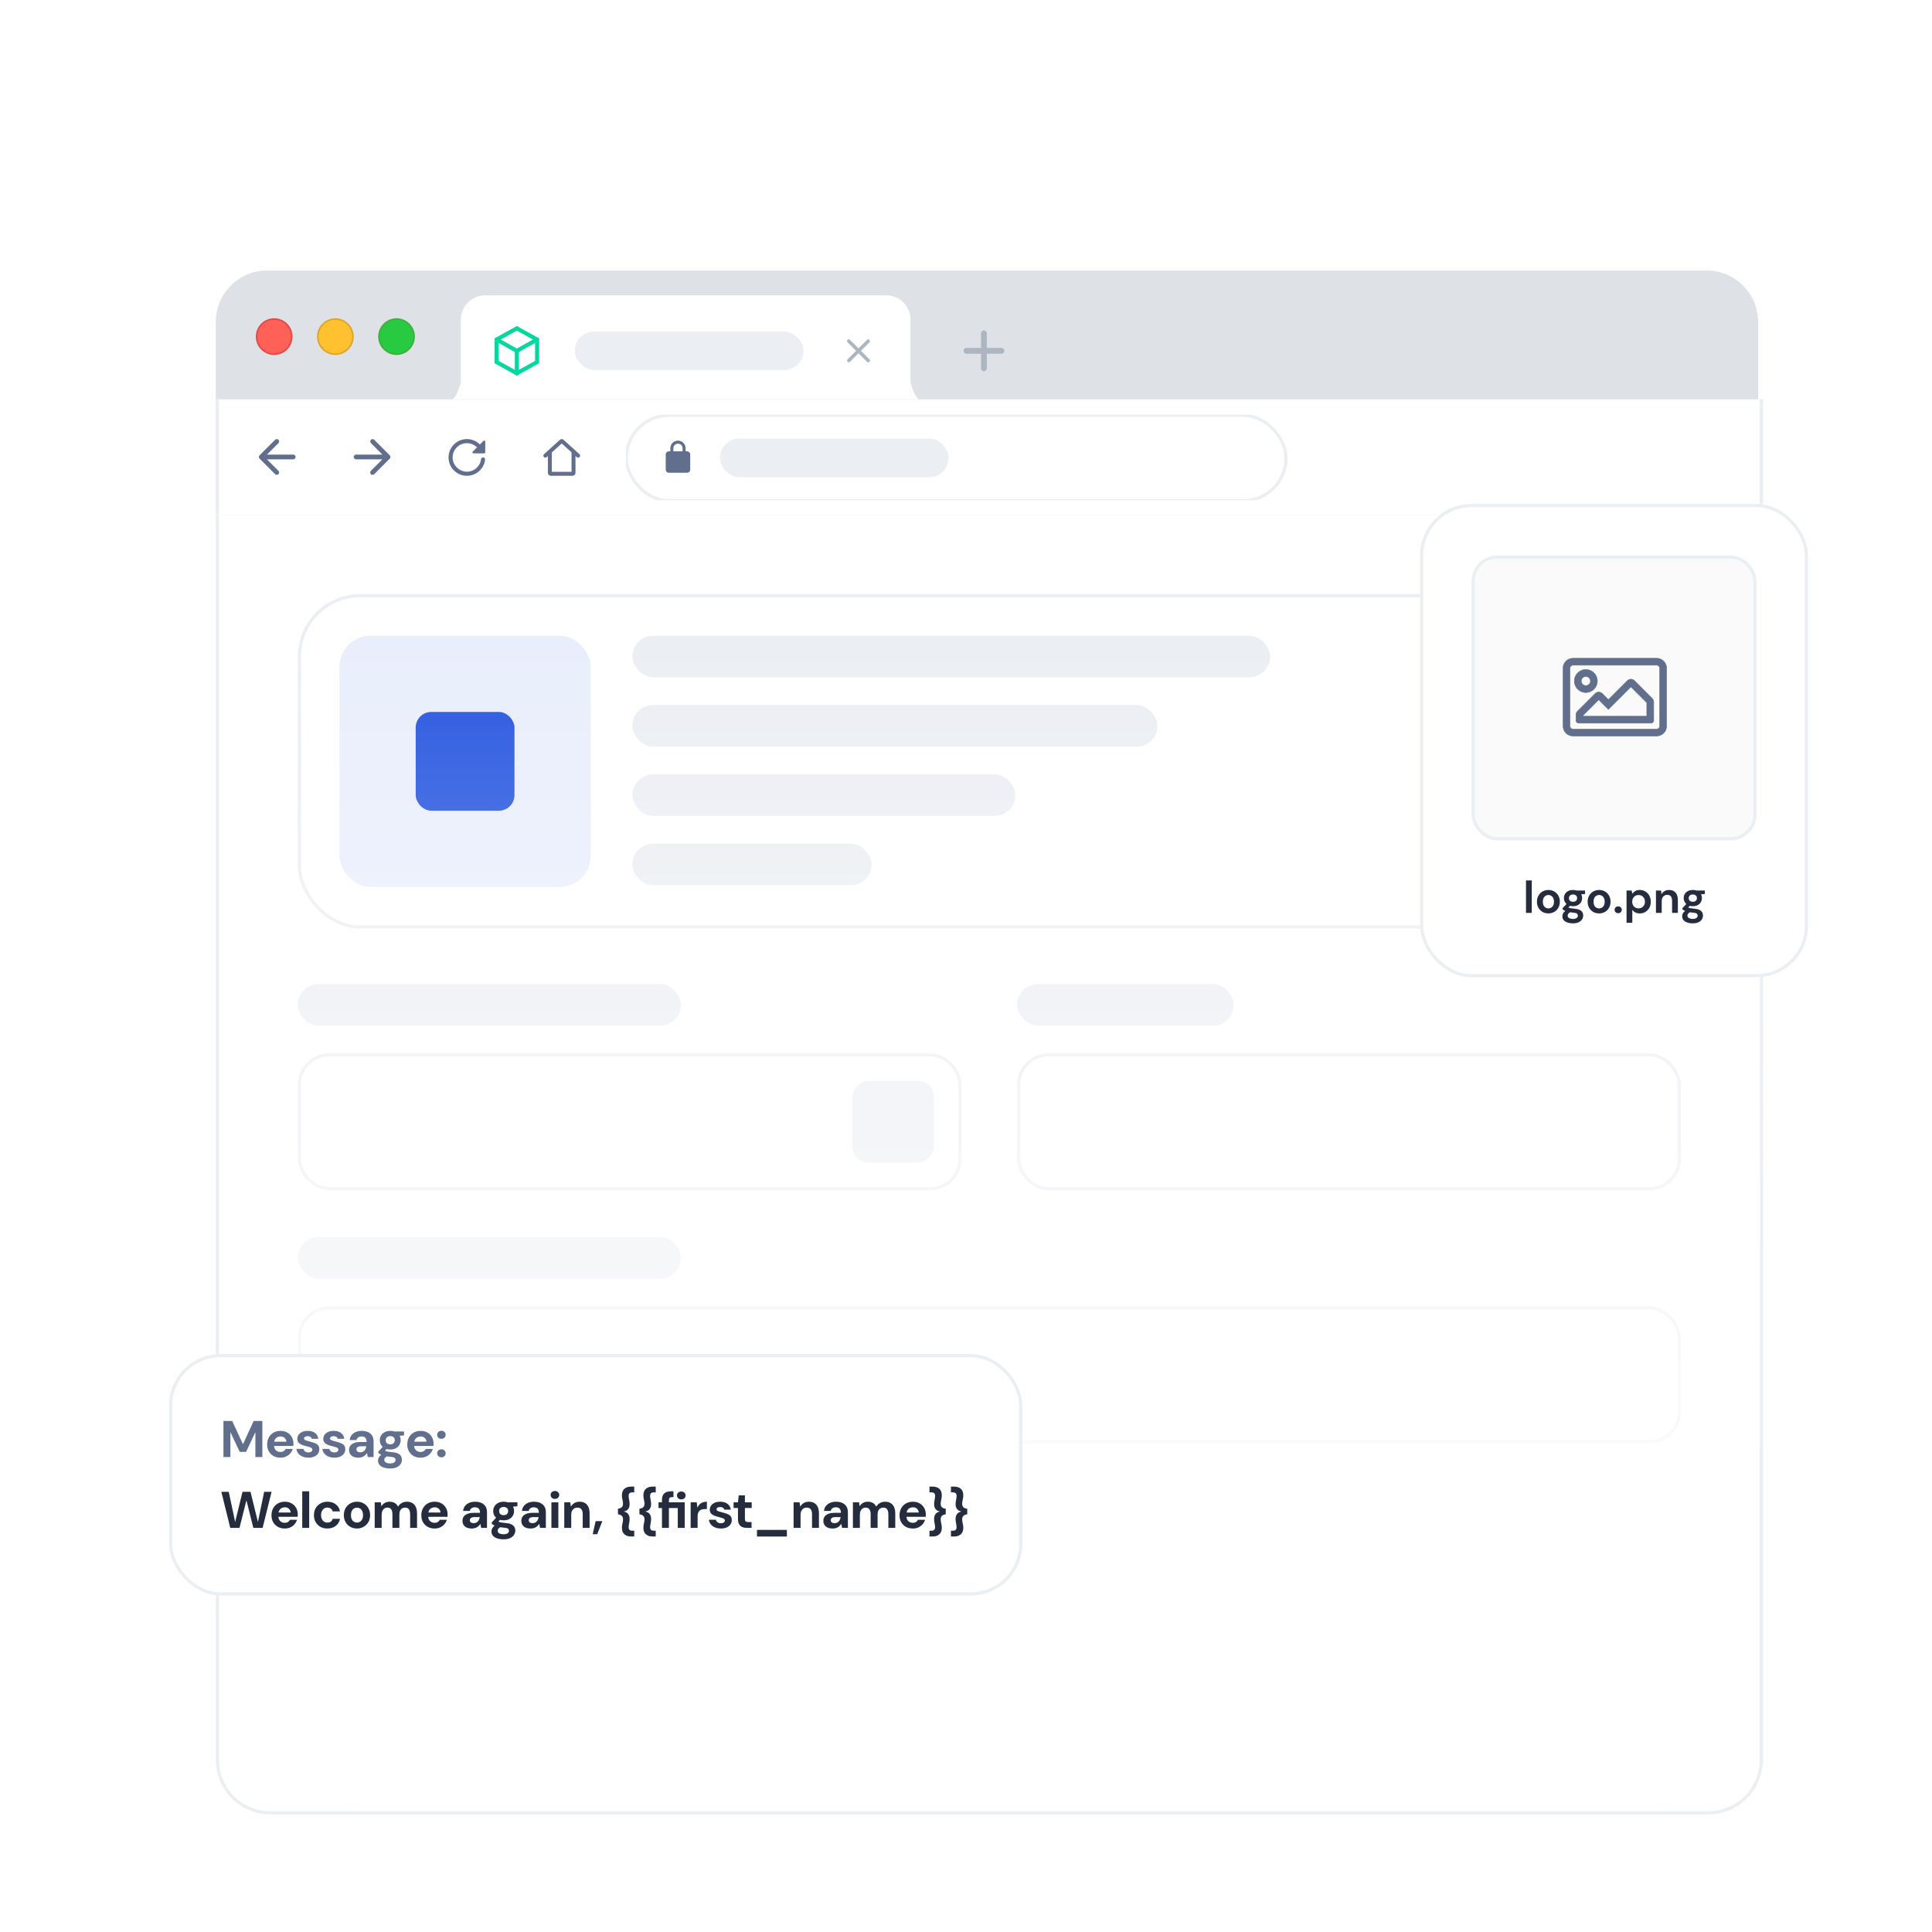 <svg width="1200" height="1200" viewBox="0 0 1200 1200" fill="none" xmlns="http://www.w3.org/2000/svg">
<rect width="1200" height="1200" fill="white"/>
<path d="M1094 319V1093C1094 1111.23 1079.23 1126 1061 1126H168C149.775 1126 135 1111.23 135 1093V319H1094Z" fill="white" stroke="#EBEEF3" stroke-width="2"/>
<rect x="186" y="370" width="857" height="205.753" rx="37.727" fill="white" stroke="#EBEEF3" stroke-width="2"/>
<rect opacity="0.1" x="210.835" y="394.835" width="156.084" height="156.084" rx="19.363" fill="#2555DF"/>
<rect x="392.753" y="394.835" width="396.13" height="25.835" rx="12.917" fill="#EBEEF3"/>
<rect x="392.753" y="437.892" width="326.162" height="25.835" rx="12.917" fill="#EBEEF3"/>
<rect x="392.753" y="480.95" width="237.893" height="25.835" rx="12.917" fill="#EBEEF3"/>
<rect x="185" y="611.199" width="237.893" height="25.835" rx="12.917" fill="#EBEEF3"/>
<rect x="392.753" y="524.008" width="148.549" height="25.835" rx="12.917" fill="#EBEEF3"/>
<rect x="258.198" y="442.198" width="61.357" height="61.357" rx="9.682" fill="#2555DF"/>
<rect x="185" y="768.36" width="237.893" height="25.835" rx="12.917" fill="#EBEEF3"/>
<rect x="186" y="812.417" width="857" height="83.039" rx="18.363" fill="white" stroke="#EBEEF3" stroke-width="2"/>
<rect x="186" y="655.257" width="410.277" height="83.039" rx="18.363" fill="white" stroke="#EBEEF3" stroke-width="2"/>
<rect x="631.724" y="611.199" width="134.555" height="25.835" rx="12.917" fill="#EBEEF3"/>
<rect x="632.724" y="655.257" width="410.277" height="83.039" rx="18.363" fill="white" stroke="#EBEEF3" stroke-width="2"/>
<rect width="50.593" height="50.593" rx="9.682" transform="matrix(1 0 0 -1 529.461 722.073)" fill="#EBEEF3"/>
<rect x="135" y="249" width="959" height="70" stroke="#EBEEF3" stroke-width="2"/>
<g clip-path="url(#clip0_1438_4346)">
<rect x="135" y="247" width="959" height="74" fill="white" stroke="#EBEEF3" stroke-width="2"/>
<g clip-path="url(#clip1_1438_4346)">
<rect x="389" y="258" width="409.786" height="53" rx="26.5" fill="white" stroke="#EBEEF3" stroke-width="1.97"/>
<path fill-rule="evenodd" clip-rule="evenodd" d="M426.801 280.325H425.851V278.425C425.851 275.803 423.723 273.675 421.101 273.675C418.479 273.675 416.351 275.803 416.351 278.425V280.325H415.401C414.356 280.325 413.501 281.18 413.501 282.225V291.725C413.501 292.77 414.356 293.625 415.401 293.625H426.801C427.846 293.625 428.701 292.77 428.701 291.725V282.225C428.701 281.18 427.846 280.325 426.801 280.325ZM418.25 280.325V278.425C418.25 276.848 419.523 275.575 421.1 275.575C422.677 275.575 423.95 276.848 423.95 278.425V280.325H418.25Z" fill="#616F8C"/>
<rect x="447.2" y="272.392" width="142" height="24" rx="12" fill="#EBEEF3"/>
</g>
<g clip-path="url(#clip2_1438_4346)">
<path d="M348.898 272.74C349.245 272.692 349.61 272.792 349.891 273.046L359.898 282.102C360.399 282.556 360.439 283.329 359.988 283.832C359.534 284.338 358.754 284.379 358.25 283.923L357.44 283.189V293.626C357.44 294.675 356.589 295.525 355.54 295.525H342.2C341.151 295.525 340.3 294.675 340.3 293.626V283.242L339.548 283.923C339.043 284.379 338.264 284.338 337.81 283.832C337.359 283.329 337.399 282.556 337.899 282.102L347.907 273.046C348.187 272.792 348.552 272.692 348.898 272.74ZM342.75 281.024V293.064H354.993V280.974L348.898 275.459L342.75 281.024Z" fill="#616F8C"/>
<path fill-rule="evenodd" clip-rule="evenodd" d="M301.395 280.954V274.253C301.395 273.683 300.711 273.405 300.318 273.81L298.063 276.065C295.771 273.772 292.503 272.455 288.931 272.771C283.623 273.253 279.253 277.521 278.671 282.829C277.911 289.694 283.269 295.521 289.995 295.521C295.809 295.521 300.609 291.163 301.306 285.539C301.395 284.78 300.799 284.121 300.039 284.121C299.406 284.121 298.874 284.589 298.798 285.21C298.253 289.631 294.441 293.051 289.868 292.987C285.169 292.924 281.204 288.959 281.128 284.247C281.052 279.307 285.067 275.254 289.995 275.254C292.439 275.254 294.656 276.255 296.265 277.851L293.617 280.498C293.212 280.903 293.491 281.587 294.061 281.587H300.761C301.116 281.587 301.395 281.309 301.395 280.954Z" fill="#616F8C"/>
<path fill-rule="evenodd" clip-rule="evenodd" d="M221.162 285.297H237.506L230.366 292.438C229.795 293.008 229.795 293.945 230.366 294.515C230.936 295.086 231.858 295.086 232.429 294.515L242.071 284.873C242.642 284.302 242.642 283.38 242.071 282.81L232.444 273.153C231.873 272.582 230.951 272.582 230.38 273.153C229.81 273.723 229.81 274.645 230.38 275.216L237.506 282.371H221.162C220.358 282.371 219.699 283.029 219.699 283.834C219.699 284.639 220.358 285.297 221.162 285.297Z" fill="#616F8C"/>
<path fill-rule="evenodd" clip-rule="evenodd" d="M182.137 282.371H165.793L172.933 275.231C173.504 274.66 173.504 273.723 172.933 273.153C172.363 272.582 171.441 272.582 170.87 273.153L161.228 282.795C160.657 283.366 160.657 284.288 161.228 284.858L170.87 294.501C171.441 295.071 172.363 295.071 172.933 294.501C173.504 293.93 173.504 293.008 172.933 292.438L165.793 285.297H182.137C182.941 285.297 183.6 284.639 183.6 283.834C183.6 283.029 182.941 282.371 182.137 282.371Z" fill="#616F8C"/>
</g>
</g>
<g clip-path="url(#clip3_1438_4346)">
<path d="M131.996 183.2C131.996 174.805 138.801 168 147.196 168H1060C1077.67 168 1092 182.327 1092 200V248H131.996V183.2Z" fill="#DEE1E6"/>
<path fill-rule="evenodd" clip-rule="evenodd" d="M274.8 252.367C277.431 250.579 283.569 249.685 286.2 237.167C286.2 237.167 286.2 252.367 286.2 252.367H274.8Z" fill="white"/>
<path d="M286.2 198.625C286.2 190.231 293.005 183.425 301.4 183.425H550.342C558.737 183.425 565.542 190.231 565.542 198.625V252.367H286.2V198.625Z" fill="white"/>
<path fill-rule="evenodd" clip-rule="evenodd" d="M321.019 202.479L334.857 210.167V225.625L321.019 233.313L307.182 225.625V210.167L321.019 202.479ZM309.698 211.648V224.145L321.019 230.435L332.341 224.145V211.648L321.019 205.358L309.698 211.648Z" fill="#06D6A0"/>
<path fill-rule="evenodd" clip-rule="evenodd" d="M307.34 210.298C307.678 209.69 308.443 209.472 309.051 209.809L321.02 216.458L332.989 209.809C333.596 209.472 334.362 209.69 334.699 210.298C335.037 210.905 334.818 211.671 334.211 212.008L321.02 219.337L307.829 212.008C307.222 211.671 307.003 210.905 307.34 210.298Z" fill="#06D6A0"/>
<path fill-rule="evenodd" clip-rule="evenodd" d="M321.02 216.638C321.714 216.638 322.278 217.201 322.278 217.896V231.874C322.278 232.569 321.714 233.132 321.02 233.132C320.325 233.132 319.762 232.569 319.762 231.874V217.896C319.762 217.201 320.325 216.638 321.02 216.638Z" fill="#06D6A0"/>
<rect x="357.042" y="205.896" width="142" height="24" rx="12" fill="#EBEEF3"/>
<path fill-rule="evenodd" clip-rule="evenodd" d="M540.05 211.098C539.629 210.676 538.948 210.676 538.526 211.098L533.241 216.372L527.956 211.087C527.535 210.666 526.854 210.666 526.432 211.087C526.011 211.509 526.011 212.19 526.432 212.611L531.717 217.896L526.432 223.181C526.011 223.602 526.011 224.283 526.432 224.705C526.854 225.126 527.535 225.126 527.956 224.705L533.241 219.42L538.526 224.705C538.948 225.126 539.629 225.126 540.05 224.705C540.472 224.283 540.472 223.602 540.05 223.181L534.765 217.896L540.05 212.611C540.461 212.2 540.461 211.509 540.05 211.098Z" fill="#ADB6C0"/>
<path fill-rule="evenodd" clip-rule="evenodd" d="M576.941 252.367C574.311 250.579 568.172 249.685 565.541 237.167C565.541 237.167 565.541 252.367 565.541 252.367H576.941Z" fill="white"/>
<path fill-rule="evenodd" clip-rule="evenodd" d="M621.998 219.706H612.951V228.753C612.951 229.749 612.137 230.563 611.141 230.563C610.146 230.563 609.332 229.749 609.332 228.753V219.706H600.284C599.289 219.706 598.475 218.891 598.475 217.896C598.475 216.901 599.289 216.087 600.284 216.087H609.332V207.039C609.332 206.044 610.146 205.229 611.141 205.229C612.137 205.229 612.951 206.044 612.951 207.039V216.087H621.998C622.994 216.087 623.808 216.901 623.808 217.896C623.808 218.891 622.994 219.706 621.998 219.706Z" fill="#ADB6C0"/>
<g clip-path="url(#clip4_1438_4346)">
<circle cx="246.3" cy="209.075" r="10.925" fill="#27CA40" stroke="#3EAF3F" stroke-width="0.95"/>
<circle cx="208.299" cy="209.075" r="10.925" fill="#FFC130" stroke="#E1A325" stroke-width="0.95"/>
<circle cx="170.3" cy="209.075" r="10.925" fill="#FF6058" stroke="#E14942" stroke-width="0.95"/>
</g>
</g>
<rect x="906.377" y="906.886" width="149.702" height="111.292" fill="white"/>
<path d="M159 135L1095 135L1092.66 1061.16C1092.57 1096.44 1063.94 1125 1028.66 1125L223 1125C187.654 1125 159 1096.35 159 1061L159 135Z" fill="url(#paint0_linear_1438_4346)"/>
<g filter="url(#filter0_d_1438_4346)">
<rect x="75" y="811" width="530" height="150" rx="32" fill="white"/>
<rect x="76" y="812" width="528" height="148" rx="31" stroke="#EBEEF3" stroke-width="2"/>
<path d="M108.792 875V852.6H114.232L120.888 867H120.952L127.544 852.6H132.952V875H128.632V859.64H128.568L122.84 871.8H118.904L113.176 859.64H113.112V875H108.792ZM144.222 875.384C142.601 875.384 141.161 875.043 139.902 874.36C138.665 873.677 137.694 872.717 136.99 871.48C136.286 870.243 135.934 868.824 135.934 867.224C135.934 865.56 136.275 864.099 136.958 862.84C137.662 861.56 138.633 860.557 139.87 859.832C141.129 859.107 142.59 858.744 144.254 858.744C145.833 858.744 147.219 859.085 148.414 859.768C149.63 860.451 150.569 861.389 151.23 862.584C151.913 863.757 152.254 865.091 152.254 866.584C152.254 866.797 152.254 867.043 152.254 867.32C152.254 867.576 152.233 867.843 152.19 868.12H139.006V865.464H147.87C147.806 864.483 147.433 863.693 146.75 863.096C146.089 862.499 145.257 862.2 144.254 862.2C143.507 862.2 142.825 862.371 142.206 862.712C141.587 863.032 141.097 863.523 140.734 864.184C140.371 864.845 140.19 865.688 140.19 866.712V867.64C140.19 868.515 140.361 869.272 140.702 869.912C141.043 870.531 141.513 871.011 142.11 871.352C142.729 871.693 143.422 871.864 144.19 871.864C144.979 871.864 145.641 871.693 146.174 871.352C146.707 870.989 147.113 870.531 147.39 869.976H151.806C151.486 870.979 150.974 871.896 150.27 872.728C149.566 873.539 148.702 874.189 147.678 874.68C146.654 875.149 145.502 875.384 144.222 875.384ZM161.601 875.384C160.193 875.384 158.945 875.149 157.857 874.68C156.769 874.211 155.905 873.571 155.265 872.76C154.625 871.928 154.241 870.989 154.113 869.944H158.433C158.54 870.328 158.721 870.691 158.977 871.032C159.233 871.352 159.575 871.619 160.001 871.832C160.449 872.024 160.961 872.12 161.537 872.12C162.113 872.12 162.583 872.045 162.945 871.896C163.308 871.725 163.575 871.512 163.745 871.256C163.937 870.979 164.033 870.701 164.033 870.424C164.033 869.997 163.895 869.677 163.617 869.464C163.361 869.229 162.977 869.037 162.465 868.888C161.975 868.717 161.388 868.547 160.705 868.376C160.023 868.205 159.319 868.013 158.593 867.8C157.889 867.587 157.239 867.32 156.641 867C156.044 866.659 155.564 866.232 155.201 865.72C154.839 865.187 154.657 864.525 154.657 863.736C154.657 862.819 154.913 861.987 155.425 861.24C155.937 860.472 156.673 859.864 157.633 859.416C158.615 858.968 159.788 858.744 161.153 858.744C163.052 858.744 164.567 859.181 165.697 860.056C166.849 860.931 167.521 862.136 167.713 863.672H163.649C163.543 863.16 163.265 862.765 162.817 862.488C162.391 862.189 161.825 862.04 161.121 862.04C160.396 862.04 159.831 862.179 159.425 862.456C159.041 862.733 158.849 863.075 158.849 863.48C158.849 863.779 158.977 864.035 159.233 864.248C159.511 864.461 159.895 864.643 160.385 864.792C160.876 864.941 161.463 865.112 162.145 865.304C163.297 865.581 164.332 865.891 165.249 866.232C166.188 866.552 166.935 867.011 167.489 867.608C168.044 868.184 168.321 869.027 168.321 870.136C168.343 871.139 168.076 872.035 167.521 872.824C166.988 873.613 166.209 874.243 165.185 874.712C164.183 875.16 162.988 875.384 161.601 875.384ZM177.726 875.384C176.318 875.384 175.07 875.149 173.982 874.68C172.894 874.211 172.03 873.571 171.39 872.76C170.75 871.928 170.366 870.989 170.238 869.944H174.558C174.665 870.328 174.846 870.691 175.102 871.032C175.358 871.352 175.7 871.619 176.126 871.832C176.574 872.024 177.086 872.12 177.662 872.12C178.238 872.12 178.708 872.045 179.07 871.896C179.433 871.725 179.7 871.512 179.87 871.256C180.062 870.979 180.158 870.701 180.158 870.424C180.158 869.997 180.02 869.677 179.742 869.464C179.486 869.229 179.102 869.037 178.59 868.888C178.1 868.717 177.513 868.547 176.83 868.376C176.148 868.205 175.444 868.013 174.718 867.8C174.014 867.587 173.364 867.32 172.766 867C172.169 866.659 171.689 866.232 171.326 865.72C170.964 865.187 170.782 864.525 170.782 863.736C170.782 862.819 171.038 861.987 171.55 861.24C172.062 860.472 172.798 859.864 173.758 859.416C174.74 858.968 175.913 858.744 177.278 858.744C179.177 858.744 180.692 859.181 181.822 860.056C182.974 860.931 183.646 862.136 183.838 863.672H179.774C179.668 863.16 179.39 862.765 178.942 862.488C178.516 862.189 177.95 862.04 177.246 862.04C176.521 862.04 175.956 862.179 175.55 862.456C175.166 862.733 174.974 863.075 174.974 863.48C174.974 863.779 175.102 864.035 175.358 864.248C175.636 864.461 176.02 864.643 176.51 864.792C177.001 864.941 177.588 865.112 178.27 865.304C179.422 865.581 180.457 865.891 181.374 866.232C182.313 866.552 183.06 867.011 183.614 867.608C184.169 868.184 184.446 869.027 184.446 870.136C184.468 871.139 184.201 872.035 183.646 872.824C183.113 873.613 182.334 874.243 181.31 874.712C180.308 875.16 179.113 875.384 177.726 875.384ZM192.539 875.384C191.238 875.384 190.161 875.171 189.307 874.744C188.454 874.317 187.825 873.741 187.419 873.016C187.014 872.291 186.811 871.491 186.811 870.616C186.811 869.635 187.057 868.771 187.547 868.024C188.059 867.277 188.827 866.701 189.851 866.296C190.875 865.869 192.166 865.656 193.723 865.656H197.723C197.723 864.867 197.606 864.227 197.371 863.736C197.158 863.224 196.817 862.84 196.347 862.584C195.899 862.328 195.323 862.2 194.619 862.2C193.787 862.2 193.073 862.392 192.475 862.776C191.899 863.139 191.537 863.704 191.387 864.472H187.195C187.323 863.299 187.707 862.285 188.347 861.432C189.009 860.579 189.883 859.917 190.971 859.448C192.059 858.979 193.275 858.744 194.619 858.744C196.155 858.744 197.478 859 198.587 859.512C199.697 860.003 200.55 860.739 201.147 861.72C201.745 862.68 202.043 863.853 202.043 865.24V875H198.427L197.947 872.536H197.883C197.606 872.984 197.286 873.389 196.923 873.752C196.561 874.093 196.155 874.392 195.707 874.648C195.281 874.883 194.801 875.064 194.267 875.192C193.734 875.32 193.158 875.384 192.539 875.384ZM193.755 872.056C194.331 872.056 194.843 871.96 195.291 871.768C195.739 871.555 196.113 871.277 196.411 870.936C196.731 870.595 196.977 870.2 197.147 869.752C197.339 869.283 197.467 868.803 197.531 868.312H194.203C193.542 868.312 192.998 868.397 192.571 868.568C192.166 868.717 191.867 868.941 191.675 869.24C191.483 869.517 191.387 869.848 191.387 870.232C191.387 870.616 191.483 870.947 191.675 871.224C191.867 871.501 192.145 871.715 192.507 871.864C192.87 871.992 193.286 872.056 193.755 872.056ZM212.364 882.104C210.849 882.104 209.516 881.912 208.364 881.528C207.233 881.165 206.359 880.621 205.74 879.896C205.121 879.171 204.812 878.275 204.812 877.208C204.812 876.461 205.004 875.768 205.388 875.128C205.772 874.488 206.327 873.901 207.052 873.368C207.799 872.835 208.716 872.376 209.804 871.992L211.404 874.136C210.444 874.456 209.751 874.84 209.324 875.288C208.897 875.757 208.684 876.269 208.684 876.824C208.684 877.293 208.844 877.688 209.164 878.008C209.484 878.328 209.921 878.563 210.476 878.712C211.031 878.883 211.66 878.968 212.364 878.968C213.047 878.968 213.633 878.883 214.124 878.712C214.636 878.541 215.02 878.296 215.276 877.976C215.553 877.656 215.692 877.283 215.692 876.856C215.692 876.28 215.489 875.821 215.084 875.48C214.679 875.16 213.889 874.957 212.716 874.872C211.628 874.787 210.668 874.659 209.836 874.488C209.004 874.317 208.268 874.125 207.628 873.912C207.009 873.699 206.476 873.453 206.028 873.176C205.58 872.899 205.228 872.621 204.972 872.344V871.608L208.364 867.992L211.148 868.952L207.436 872.888L208.652 870.872C208.865 870.979 209.079 871.085 209.292 871.192C209.527 871.299 209.815 871.395 210.156 871.48C210.519 871.565 210.967 871.651 211.5 871.736C212.033 871.8 212.716 871.875 213.548 871.96C214.956 872.067 216.108 872.323 217.004 872.728C217.9 873.112 218.561 873.645 218.988 874.328C219.415 874.989 219.628 875.8 219.628 876.76C219.628 877.656 219.361 878.509 218.828 879.32C218.316 880.131 217.527 880.792 216.46 881.304C215.393 881.837 214.028 882.104 212.364 882.104ZM212.396 870.296C211.052 870.296 209.889 870.04 208.908 869.528C207.948 869.016 207.201 868.323 206.668 867.448C206.156 866.573 205.9 865.603 205.9 864.536C205.9 863.469 206.156 862.499 206.668 861.624C207.201 860.749 207.948 860.056 208.908 859.544C209.889 859.011 211.052 858.744 212.396 858.744C213.74 858.744 214.892 859.011 215.852 859.544C216.833 860.056 217.58 860.749 218.092 861.624C218.604 862.499 218.86 863.469 218.86 864.536C218.86 865.603 218.604 866.573 218.092 867.448C217.58 868.323 216.833 869.016 215.852 869.528C214.892 870.04 213.74 870.296 212.396 870.296ZM212.396 867.096C213.207 867.096 213.868 866.883 214.38 866.456C214.913 866.008 215.18 865.368 215.18 864.536C215.18 863.704 214.913 863.075 214.38 862.648C213.868 862.221 213.207 862.008 212.396 862.008C211.564 862.008 210.881 862.221 210.348 862.648C209.836 863.075 209.58 863.704 209.58 864.536C209.58 865.368 209.836 866.008 210.348 866.456C210.881 866.883 211.564 867.096 212.396 867.096ZM214.988 862.104L214.284 859.128H220.94V861.56L214.988 862.104ZM231.253 875.384C229.632 875.384 228.192 875.043 226.933 874.36C225.696 873.677 224.725 872.717 224.021 871.48C223.317 870.243 222.965 868.824 222.965 867.224C222.965 865.56 223.307 864.099 223.989 862.84C224.693 861.56 225.664 860.557 226.901 859.832C228.16 859.107 229.621 858.744 231.285 858.744C232.864 858.744 234.251 859.085 235.445 859.768C236.661 860.451 237.6 861.389 238.261 862.584C238.944 863.757 239.285 865.091 239.285 866.584C239.285 866.797 239.285 867.043 239.285 867.32C239.285 867.576 239.264 867.843 239.221 868.12H226.037V865.464H234.901C234.837 864.483 234.464 863.693 233.781 863.096C233.12 862.499 232.288 862.2 231.285 862.2C230.539 862.2 229.856 862.371 229.237 862.712C228.619 863.032 228.128 863.523 227.765 864.184C227.403 864.845 227.221 865.688 227.221 866.712V867.64C227.221 868.515 227.392 869.272 227.733 869.912C228.075 870.531 228.544 871.011 229.141 871.352C229.76 871.693 230.453 871.864 231.221 871.864C232.011 871.864 232.672 871.693 233.205 871.352C233.739 870.989 234.144 870.531 234.421 869.976H238.837C238.517 870.979 238.005 871.896 237.301 872.728C236.597 873.539 235.733 874.189 234.709 874.68C233.685 875.149 232.533 875.384 231.253 875.384ZM244.185 875.16C243.395 875.16 242.755 874.925 242.265 874.456C241.774 873.965 241.529 873.379 241.529 872.696C241.529 871.992 241.774 871.395 242.265 870.904C242.755 870.413 243.395 870.168 244.185 870.168C244.953 870.168 245.582 870.413 246.073 870.904C246.563 871.395 246.809 871.992 246.809 872.696C246.809 873.379 246.563 873.965 246.073 874.456C245.582 874.925 244.953 875.16 244.185 875.16ZM244.185 863.672C243.395 863.672 242.755 863.437 242.265 862.968C241.774 862.477 241.529 861.891 241.529 861.208C241.529 860.504 241.774 859.907 242.265 859.416C242.755 858.925 243.395 858.68 244.185 858.68C244.953 858.68 245.582 858.925 246.073 859.416C246.563 859.907 246.809 860.504 246.809 861.208C246.809 861.891 246.563 862.477 246.073 862.968C245.582 863.437 244.953 863.672 244.185 863.672Z" fill="#616F8C"/>
<path d="M113.016 919L107.48 896.6H112.088L116.024 915.192H116.088L120.632 896.6H125.592L130.168 915.192H130.232L134.072 896.6H138.68L133.112 919H127.352L123.096 901.976H123.032L118.744 919H113.016ZM146.91 919.384C145.288 919.384 143.848 919.043 142.59 918.36C141.352 917.677 140.382 916.717 139.678 915.48C138.974 914.243 138.622 912.824 138.622 911.224C138.622 909.56 138.963 908.099 139.646 906.84C140.35 905.56 141.32 904.557 142.558 903.832C143.816 903.107 145.278 902.744 146.942 902.744C148.52 902.744 149.907 903.085 151.102 903.768C152.318 904.451 153.256 905.389 153.918 906.584C154.6 907.757 154.942 909.091 154.942 910.584C154.942 910.797 154.942 911.043 154.942 911.32C154.942 911.576 154.92 911.843 154.878 912.12H141.694V909.464H150.558C150.494 908.483 150.12 907.693 149.438 907.096C148.776 906.499 147.944 906.2 146.942 906.2C146.195 906.2 145.512 906.371 144.894 906.712C144.275 907.032 143.784 907.523 143.422 908.184C143.059 908.845 142.878 909.688 142.878 910.712V911.64C142.878 912.515 143.048 913.272 143.39 913.912C143.731 914.531 144.2 915.011 144.798 915.352C145.416 915.693 146.11 915.864 146.878 915.864C147.667 915.864 148.328 915.693 148.862 915.352C149.395 914.989 149.8 914.531 150.078 913.976H154.494C154.174 914.979 153.662 915.896 152.958 916.728C152.254 917.539 151.39 918.189 150.366 918.68C149.342 919.149 148.19 919.384 146.91 919.384ZM157.729 919V896.28H162.049V919H157.729ZM173.349 919.384C171.685 919.384 170.223 919.032 168.965 918.328C167.727 917.603 166.757 916.621 166.053 915.384C165.349 914.125 164.997 912.685 164.997 911.064C164.997 909.443 165.349 908.013 166.053 906.776C166.778 905.517 167.77 904.536 169.029 903.832C170.287 903.107 171.727 902.744 173.349 902.744C175.397 902.744 177.125 903.277 178.533 904.344C179.941 905.411 180.826 906.883 181.189 908.76H176.613C176.442 908.013 176.058 907.437 175.461 907.032C174.863 906.605 174.149 906.392 173.317 906.392C172.57 906.392 171.898 906.584 171.301 906.968C170.725 907.331 170.266 907.864 169.925 908.568C169.583 909.251 169.413 910.083 169.413 911.064C169.413 911.789 169.509 912.44 169.701 913.016C169.893 913.571 170.159 914.051 170.501 914.456C170.863 914.861 171.279 915.171 171.749 915.384C172.218 915.597 172.741 915.704 173.317 915.704C173.871 915.704 174.373 915.619 174.821 915.448C175.269 915.256 175.653 914.989 175.973 914.648C176.293 914.285 176.506 913.859 176.613 913.368H181.189C180.826 915.203 179.941 916.664 178.533 917.752C177.125 918.84 175.397 919.384 173.349 919.384ZM191.719 919.384C190.183 919.384 188.796 919.032 187.559 918.328C186.322 917.624 185.34 916.643 184.615 915.384C183.911 914.125 183.559 912.685 183.559 911.064C183.559 909.421 183.922 907.981 184.647 906.744C185.372 905.485 186.354 904.504 187.591 903.8C188.828 903.096 190.204 902.744 191.719 902.744C193.255 902.744 194.642 903.096 195.879 903.8C197.116 904.504 198.087 905.485 198.791 906.744C199.516 907.981 199.879 909.421 199.879 911.064C199.879 912.707 199.516 914.157 198.791 915.416C198.066 916.653 197.084 917.624 195.847 918.328C194.631 919.032 193.255 919.384 191.719 919.384ZM191.719 915.704C192.402 915.704 193.02 915.533 193.575 915.192C194.151 914.851 194.61 914.339 194.951 913.656C195.314 912.952 195.495 912.088 195.495 911.064C195.495 910.04 195.314 909.187 194.951 908.504C194.61 907.8 194.162 907.277 193.607 906.936C193.052 906.595 192.434 906.424 191.751 906.424C191.068 906.424 190.439 906.595 189.863 906.936C189.287 907.277 188.828 907.8 188.487 908.504C188.146 909.187 187.975 910.04 187.975 911.064C187.975 912.088 188.146 912.952 188.487 913.656C188.828 914.339 189.276 914.851 189.831 915.192C190.407 915.533 191.036 915.704 191.719 915.704ZM202.727 919V903.128H206.535L206.887 905.528H206.951C207.463 904.632 208.145 903.949 208.999 903.48C209.852 902.989 210.844 902.744 211.975 902.744C212.785 902.744 213.511 902.851 214.151 903.064C214.812 903.277 215.399 903.608 215.911 904.056C216.423 904.483 216.849 905.037 217.191 905.72H217.255C217.852 904.781 218.609 904.056 219.527 903.544C220.465 903.011 221.564 902.744 222.823 902.744C224.124 902.744 225.233 903.032 226.151 903.608C227.089 904.163 227.804 904.984 228.295 906.072C228.785 907.16 229.031 908.504 229.031 910.104V919H224.743V910.488C224.743 909.165 224.487 908.152 223.975 907.448C223.463 906.744 222.663 906.392 221.575 906.392C220.871 906.392 220.252 906.563 219.719 906.904C219.185 907.224 218.769 907.704 218.471 908.344C218.193 908.963 218.055 909.731 218.055 910.648V919H213.735V910.488C213.735 909.165 213.479 908.152 212.967 907.448C212.455 906.744 211.655 906.392 210.567 906.392C209.905 906.392 209.308 906.573 208.775 906.936C208.241 907.277 207.815 907.779 207.495 908.44C207.196 909.08 207.047 909.869 207.047 910.808V919H202.727ZM239.972 919.384C238.351 919.384 236.911 919.043 235.652 918.36C234.415 917.677 233.444 916.717 232.74 915.48C232.036 914.243 231.684 912.824 231.684 911.224C231.684 909.56 232.025 908.099 232.708 906.84C233.412 905.56 234.383 904.557 235.62 903.832C236.879 903.107 238.34 902.744 240.004 902.744C241.583 902.744 242.969 903.085 244.164 903.768C245.38 904.451 246.319 905.389 246.98 906.584C247.663 907.757 248.004 909.091 248.004 910.584C248.004 910.797 248.004 911.043 248.004 911.32C248.004 911.576 247.983 911.843 247.94 912.12H234.756V909.464H243.62C243.556 908.483 243.183 907.693 242.5 907.096C241.839 906.499 241.007 906.2 240.004 906.2C239.257 906.2 238.575 906.371 237.956 906.712C237.337 907.032 236.847 907.523 236.484 908.184C236.121 908.845 235.94 909.688 235.94 910.712V911.64C235.94 912.515 236.111 913.272 236.452 913.912C236.793 914.531 237.263 915.011 237.86 915.352C238.479 915.693 239.172 915.864 239.94 915.864C240.729 915.864 241.391 915.693 241.924 915.352C242.457 914.989 242.863 914.531 243.14 913.976H247.556C247.236 914.979 246.724 915.896 246.02 916.728C245.316 917.539 244.452 918.189 243.428 918.68C242.404 919.149 241.252 919.384 239.972 919.384ZM262.977 919.384C261.675 919.384 260.598 919.171 259.745 918.744C258.891 918.317 258.262 917.741 257.857 917.016C257.451 916.291 257.249 915.491 257.249 914.616C257.249 913.635 257.494 912.771 257.985 912.024C258.497 911.277 259.265 910.701 260.289 910.296C261.313 909.869 262.603 909.656 264.161 909.656H268.161C268.161 908.867 268.043 908.227 267.809 907.736C267.595 907.224 267.254 906.84 266.785 906.584C266.337 906.328 265.761 906.2 265.057 906.2C264.225 906.2 263.51 906.392 262.913 906.776C262.337 907.139 261.974 907.704 261.825 908.472H257.633C257.761 907.299 258.145 906.285 258.785 905.432C259.446 904.579 260.321 903.917 261.409 903.448C262.497 902.979 263.713 902.744 265.057 902.744C266.593 902.744 267.915 903 269.025 903.512C270.134 904.003 270.987 904.739 271.585 905.72C272.182 906.68 272.481 907.853 272.481 909.24V919H268.865L268.385 916.536H268.321C268.043 916.984 267.723 917.389 267.361 917.752C266.998 918.093 266.593 918.392 266.145 918.648C265.718 918.883 265.238 919.064 264.705 919.192C264.171 919.32 263.595 919.384 262.977 919.384ZM264.193 916.056C264.769 916.056 265.281 915.96 265.729 915.768C266.177 915.555 266.55 915.277 266.849 914.936C267.169 914.595 267.414 914.2 267.585 913.752C267.777 913.283 267.905 912.803 267.969 912.312H264.641C263.979 912.312 263.435 912.397 263.009 912.568C262.603 912.717 262.305 912.941 262.113 913.24C261.921 913.517 261.825 913.848 261.825 914.232C261.825 914.616 261.921 914.947 262.113 915.224C262.305 915.501 262.582 915.715 262.945 915.864C263.307 915.992 263.723 916.056 264.193 916.056ZM282.802 926.104C281.287 926.104 279.954 925.912 278.802 925.528C277.671 925.165 276.796 924.621 276.178 923.896C275.559 923.171 275.25 922.275 275.25 921.208C275.25 920.461 275.442 919.768 275.826 919.128C276.21 918.488 276.764 917.901 277.49 917.368C278.236 916.835 279.154 916.376 280.242 915.992L281.842 918.136C280.882 918.456 280.188 918.84 279.762 919.288C279.335 919.757 279.122 920.269 279.122 920.824C279.122 921.293 279.282 921.688 279.602 922.008C279.922 922.328 280.359 922.563 280.914 922.712C281.468 922.883 282.098 922.968 282.802 922.968C283.484 922.968 284.071 922.883 284.562 922.712C285.074 922.541 285.458 922.296 285.714 921.976C285.991 921.656 286.13 921.283 286.13 920.856C286.13 920.28 285.927 919.821 285.522 919.48C285.116 919.16 284.327 918.957 283.154 918.872C282.066 918.787 281.106 918.659 280.274 918.488C279.442 918.317 278.706 918.125 278.066 917.912C277.447 917.699 276.914 917.453 276.466 917.176C276.018 916.899 275.666 916.621 275.41 916.344V915.608L278.802 911.992L281.586 912.952L277.874 916.888L279.09 914.872C279.303 914.979 279.516 915.085 279.73 915.192C279.964 915.299 280.252 915.395 280.594 915.48C280.956 915.565 281.404 915.651 281.938 915.736C282.471 915.8 283.154 915.875 283.986 915.96C285.394 916.067 286.546 916.323 287.442 916.728C288.338 917.112 288.999 917.645 289.426 918.328C289.852 918.989 290.066 919.8 290.066 920.76C290.066 921.656 289.799 922.509 289.266 923.32C288.754 924.131 287.964 924.792 286.898 925.304C285.831 925.837 284.466 926.104 282.802 926.104ZM282.834 914.296C281.49 914.296 280.327 914.04 279.346 913.528C278.386 913.016 277.639 912.323 277.106 911.448C276.594 910.573 276.338 909.603 276.338 908.536C276.338 907.469 276.594 906.499 277.106 905.624C277.639 904.749 278.386 904.056 279.346 903.544C280.327 903.011 281.49 902.744 282.834 902.744C284.178 902.744 285.33 903.011 286.29 903.544C287.271 904.056 288.018 904.749 288.53 905.624C289.042 906.499 289.298 907.469 289.298 908.536C289.298 909.603 289.042 910.573 288.53 911.448C288.018 912.323 287.271 913.016 286.29 913.528C285.33 914.04 284.178 914.296 282.834 914.296ZM282.834 911.096C283.644 911.096 284.306 910.883 284.818 910.456C285.351 910.008 285.618 909.368 285.618 908.536C285.618 907.704 285.351 907.075 284.818 906.648C284.306 906.221 283.644 906.008 282.834 906.008C282.002 906.008 281.319 906.221 280.786 906.648C280.274 907.075 280.018 907.704 280.018 908.536C280.018 909.368 280.274 910.008 280.786 910.456C281.319 910.883 282.002 911.096 282.834 911.096ZM285.426 906.104L284.722 903.128H291.378V905.56L285.426 906.104ZM299.539 919.384C298.238 919.384 297.161 919.171 296.307 918.744C295.454 918.317 294.825 917.741 294.419 917.016C294.014 916.291 293.811 915.491 293.811 914.616C293.811 913.635 294.057 912.771 294.547 912.024C295.059 911.277 295.827 910.701 296.851 910.296C297.875 909.869 299.166 909.656 300.723 909.656H304.723C304.723 908.867 304.606 908.227 304.371 907.736C304.158 907.224 303.817 906.84 303.347 906.584C302.899 906.328 302.323 906.2 301.619 906.2C300.787 906.2 300.073 906.392 299.475 906.776C298.899 907.139 298.537 907.704 298.387 908.472H294.195C294.323 907.299 294.707 906.285 295.347 905.432C296.009 904.579 296.883 903.917 297.971 903.448C299.059 902.979 300.275 902.744 301.619 902.744C303.155 902.744 304.478 903 305.587 903.512C306.697 904.003 307.55 904.739 308.147 905.72C308.745 906.68 309.043 907.853 309.043 909.24V919H305.427L304.947 916.536H304.883C304.606 916.984 304.286 917.389 303.923 917.752C303.561 918.093 303.155 918.392 302.707 918.648C302.281 918.883 301.801 919.064 301.267 919.192C300.734 919.32 300.158 919.384 299.539 919.384ZM300.755 916.056C301.331 916.056 301.843 915.96 302.291 915.768C302.739 915.555 303.113 915.277 303.411 914.936C303.731 914.595 303.977 914.2 304.147 913.752C304.339 913.283 304.467 912.803 304.531 912.312H301.203C300.542 912.312 299.998 912.397 299.571 912.568C299.166 912.717 298.867 912.941 298.675 913.24C298.483 913.517 298.387 913.848 298.387 914.232C298.387 914.616 298.483 914.947 298.675 915.224C298.867 915.501 299.145 915.715 299.507 915.864C299.87 915.992 300.286 916.056 300.755 916.056ZM312.484 919V903.128H316.804V919H312.484ZM314.66 900.984C313.871 900.984 313.231 900.749 312.74 900.28C312.249 899.811 312.004 899.224 312.004 898.52C312.004 897.816 312.249 897.24 312.74 896.792C313.231 896.323 313.871 896.088 314.66 896.088C315.449 896.088 316.089 896.323 316.58 896.792C317.092 897.24 317.348 897.816 317.348 898.52C317.348 899.224 317.092 899.811 316.58 900.28C316.089 900.749 315.449 900.984 314.66 900.984ZM320.477 919V903.128H324.221L324.573 905.752H324.637C325.149 904.835 325.853 904.109 326.749 903.576C327.645 903.021 328.743 902.744 330.045 902.744C331.367 902.744 332.487 903.032 333.405 903.608C334.322 904.163 335.015 904.984 335.485 906.072C335.975 907.16 336.221 908.504 336.221 910.104V919H331.933V910.488C331.933 909.165 331.666 908.152 331.133 907.448C330.599 906.744 329.746 906.392 328.573 906.392C327.847 906.392 327.197 906.573 326.621 906.936C326.066 907.277 325.618 907.779 325.277 908.44C324.957 909.08 324.797 909.869 324.797 910.808V919H320.477ZM338.136 922.936L339.96 914.808H344.12L340.952 922.936H338.136ZM361.892 924.344C360.228 924.344 358.873 923.885 357.828 922.968C356.804 922.072 356.292 920.76 356.292 919.032C356.292 918.307 356.345 917.656 356.452 917.08C356.58 916.483 356.697 915.907 356.804 915.352C356.91 914.776 356.964 914.157 356.964 913.496C356.964 913.005 356.857 912.557 356.644 912.152C356.452 911.725 356.132 911.384 355.684 911.128C355.236 910.851 354.617 910.659 353.828 910.552V907.096C354.617 906.989 355.236 906.808 355.684 906.552C356.132 906.296 356.452 905.965 356.644 905.56C356.857 905.133 356.964 904.675 356.964 904.184C356.964 903.544 356.91 902.947 356.804 902.392C356.697 901.816 356.58 901.229 356.452 900.632C356.345 900.035 356.292 899.384 356.292 898.68C356.292 896.931 356.804 895.608 357.828 894.712C358.873 893.816 360.228 893.368 361.892 893.368H363.94V896.952H362.692C361.945 896.952 361.38 897.123 360.996 897.464C360.633 897.784 360.452 898.317 360.452 899.064C360.452 899.619 360.505 900.173 360.612 900.728C360.718 901.261 360.814 901.827 360.9 902.424C361.006 903.021 361.06 903.661 361.06 904.344C361.06 905.475 360.782 906.435 360.228 907.224C359.673 908.013 358.788 908.536 357.572 908.792V908.888C358.788 909.123 359.673 909.645 360.228 910.456C360.782 911.245 361.06 912.205 361.06 913.336C361.06 914.083 361.006 914.755 360.9 915.352C360.814 915.928 360.718 916.483 360.612 917.016C360.505 917.528 360.452 918.061 360.452 918.616C360.452 919.341 360.633 919.875 360.996 920.216C361.38 920.579 361.945 920.76 362.692 920.76H363.94V924.344H361.892ZM375.236 924.344C373.572 924.344 372.217 923.885 371.172 922.968C370.148 922.072 369.636 920.76 369.636 919.032C369.636 918.307 369.689 917.656 369.796 917.08C369.924 916.483 370.041 915.907 370.148 915.352C370.254 914.776 370.308 914.157 370.308 913.496C370.308 913.005 370.201 912.557 369.988 912.152C369.796 911.725 369.476 911.384 369.028 911.128C368.58 910.851 367.961 910.659 367.172 910.552V907.096C367.961 906.989 368.58 906.808 369.028 906.552C369.476 906.296 369.796 905.965 369.988 905.56C370.201 905.133 370.308 904.675 370.308 904.184C370.308 903.544 370.254 902.947 370.148 902.392C370.041 901.816 369.924 901.229 369.796 900.632C369.689 900.035 369.636 899.384 369.636 898.68C369.636 896.931 370.148 895.608 371.172 894.712C372.217 893.816 373.572 893.368 375.236 893.368H377.284V896.952H376.036C375.289 896.952 374.724 897.123 374.34 897.464C373.977 897.784 373.796 898.317 373.796 899.064C373.796 899.619 373.849 900.173 373.956 900.728C374.062 901.261 374.158 901.827 374.244 902.424C374.35 903.021 374.404 903.661 374.404 904.344C374.404 905.475 374.126 906.435 373.572 907.224C373.017 908.013 372.132 908.536 370.916 908.792V908.888C372.132 909.123 373.017 909.645 373.572 910.456C374.126 911.245 374.404 912.205 374.404 913.336C374.404 914.083 374.35 914.755 374.244 915.352C374.158 915.928 374.062 916.483 373.956 917.016C373.849 917.528 373.796 918.061 373.796 918.616C373.796 919.341 373.977 919.875 374.34 920.216C374.724 920.579 375.289 920.76 376.036 920.76H377.284V924.344H375.236ZM381.155 919V906.68H379.011V903.128H381.155V901.752C381.155 900.408 381.379 899.341 381.827 898.552C382.297 897.763 382.947 897.187 383.779 896.824C384.611 896.461 385.593 896.28 386.723 896.28H388.291V899.896H387.363C386.702 899.896 386.222 900.035 385.923 900.312C385.625 900.589 385.475 901.048 385.475 901.688V903.128H395.299V919H390.979V906.68H385.475V919H381.155ZM393.155 901.304C392.387 901.304 391.747 901.069 391.235 900.6C390.745 900.131 390.499 899.544 390.499 898.84C390.499 898.136 390.745 897.56 391.235 897.112C391.747 896.643 392.387 896.408 393.155 896.408C393.966 896.408 394.617 896.643 395.107 897.112C395.598 897.56 395.843 898.136 395.843 898.84C395.843 899.544 395.598 900.131 395.107 900.6C394.617 901.069 393.966 901.304 393.155 901.304ZM398.977 919V903.128H402.753L403.137 906.36H403.201C403.627 905.464 404.118 904.749 404.673 904.216C405.249 903.683 405.899 903.309 406.625 903.096C407.35 902.861 408.161 902.744 409.057 902.744V907.32H407.873C407.169 907.32 406.529 907.395 405.953 907.544C405.398 907.693 404.918 907.949 404.513 908.312C404.129 908.653 403.83 909.112 403.617 909.688C403.403 910.264 403.297 910.979 403.297 911.832V919H398.977ZM417.789 919.384C416.381 919.384 415.133 919.149 414.045 918.68C412.957 918.211 412.093 917.571 411.453 916.76C410.813 915.928 410.429 914.989 410.301 913.944H414.621C414.727 914.328 414.909 914.691 415.165 915.032C415.421 915.352 415.762 915.619 416.189 915.832C416.637 916.024 417.149 916.12 417.725 916.12C418.301 916.12 418.77 916.045 419.133 915.896C419.495 915.725 419.762 915.512 419.933 915.256C420.125 914.979 420.221 914.701 420.221 914.424C420.221 913.997 420.082 913.677 419.805 913.464C419.549 913.229 419.165 913.037 418.653 912.888C418.162 912.717 417.575 912.547 416.893 912.376C416.21 912.205 415.506 912.013 414.781 911.8C414.077 911.587 413.426 911.32 412.829 911C412.231 910.659 411.751 910.232 411.389 909.72C411.026 909.187 410.845 908.525 410.845 907.736C410.845 906.819 411.101 905.987 411.613 905.24C412.125 904.472 412.861 903.864 413.821 903.416C414.802 902.968 415.975 902.744 417.341 902.744C419.239 902.744 420.754 903.181 421.885 904.056C423.037 904.931 423.709 906.136 423.901 907.672H419.837C419.73 907.16 419.453 906.765 419.005 906.488C418.578 906.189 418.013 906.04 417.309 906.04C416.583 906.04 416.018 906.179 415.613 906.456C415.229 906.733 415.037 907.075 415.037 907.48C415.037 907.779 415.165 908.035 415.421 908.248C415.698 908.461 416.082 908.643 416.573 908.792C417.063 908.941 417.65 909.112 418.333 909.304C419.485 909.581 420.519 909.891 421.437 910.232C422.375 910.552 423.122 911.011 423.677 911.608C424.231 912.184 424.509 913.027 424.509 914.136C424.53 915.139 424.263 916.035 423.709 916.824C423.175 917.613 422.397 918.243 421.373 918.712C420.37 919.16 419.175 919.384 417.789 919.384ZM433.99 919C432.859 919 431.867 918.829 431.014 918.488C430.182 918.125 429.531 917.539 429.062 916.728C428.592 915.896 428.358 914.765 428.358 913.336V906.648H425.638V903.128H428.358L428.838 898.808H432.678V903.128H436.902V906.648H432.678V913.4C432.678 914.147 432.838 914.669 433.158 914.968C433.478 915.245 434.022 915.384 434.79 915.384H436.806V919H433.99ZM440.184 924.376V920.248H458.744V924.376H440.184ZM462.914 919V903.128H466.658L467.01 905.752H467.074C467.586 904.835 468.29 904.109 469.186 903.576C470.082 903.021 471.181 902.744 472.482 902.744C473.805 902.744 474.925 903.032 475.842 903.608C476.759 904.163 477.453 904.984 477.922 906.072C478.413 907.16 478.658 908.504 478.658 910.104V919H474.37V910.488C474.37 909.165 474.103 908.152 473.57 907.448C473.037 906.744 472.183 906.392 471.01 906.392C470.285 906.392 469.634 906.573 469.058 906.936C468.503 907.277 468.055 907.779 467.714 908.44C467.394 909.08 467.234 909.869 467.234 910.808V919H462.914ZM487.133 919.384C485.832 919.384 484.754 919.171 483.901 918.744C483.048 918.317 482.418 917.741 482.013 917.016C481.608 916.291 481.405 915.491 481.405 914.616C481.405 913.635 481.65 912.771 482.141 912.024C482.653 911.277 483.421 910.701 484.445 910.296C485.469 909.869 486.76 909.656 488.317 909.656H492.317C492.317 908.867 492.2 908.227 491.965 907.736C491.752 907.224 491.41 906.84 490.941 906.584C490.493 906.328 489.917 906.2 489.213 906.2C488.381 906.2 487.666 906.392 487.069 906.776C486.493 907.139 486.13 907.704 485.981 908.472H481.789C481.917 907.299 482.301 906.285 482.941 905.432C483.602 904.579 484.477 903.917 485.565 903.448C486.653 902.979 487.869 902.744 489.213 902.744C490.749 902.744 492.072 903 493.181 903.512C494.29 904.003 495.144 904.739 495.741 905.72C496.338 906.68 496.637 907.853 496.637 909.24V919H493.021L492.541 916.536H492.477C492.2 916.984 491.88 917.389 491.517 917.752C491.154 918.093 490.749 918.392 490.301 918.648C489.874 918.883 489.394 919.064 488.861 919.192C488.328 919.32 487.752 919.384 487.133 919.384ZM488.349 916.056C488.925 916.056 489.437 915.96 489.885 915.768C490.333 915.555 490.706 915.277 491.005 914.936C491.325 914.595 491.57 914.2 491.741 913.752C491.933 913.283 492.061 912.803 492.125 912.312H488.797C488.136 912.312 487.592 912.397 487.165 912.568C486.76 912.717 486.461 912.941 486.269 913.24C486.077 913.517 485.981 913.848 485.981 914.232C485.981 914.616 486.077 914.947 486.269 915.224C486.461 915.501 486.738 915.715 487.101 915.864C487.464 915.992 487.88 916.056 488.349 916.056ZM499.758 919V903.128H503.566L503.918 905.528H503.982C504.494 904.632 505.176 903.949 506.03 903.48C506.883 902.989 507.875 902.744 509.006 902.744C509.816 902.744 510.542 902.851 511.182 903.064C511.843 903.277 512.43 903.608 512.942 904.056C513.454 904.483 513.88 905.037 514.222 905.72H514.286C514.883 904.781 515.64 904.056 516.558 903.544C517.496 903.011 518.595 902.744 519.854 902.744C521.155 902.744 522.264 903.032 523.182 903.608C524.12 904.163 524.835 904.984 525.326 906.072C525.816 907.16 526.062 908.504 526.062 910.104V919H521.774V910.488C521.774 909.165 521.518 908.152 521.006 907.448C520.494 906.744 519.694 906.392 518.606 906.392C517.902 906.392 517.283 906.563 516.75 906.904C516.216 907.224 515.8 907.704 515.502 908.344C515.224 908.963 515.086 909.731 515.086 910.648V919H510.766V910.488C510.766 909.165 510.51 908.152 509.998 907.448C509.486 906.744 508.686 906.392 507.598 906.392C506.936 906.392 506.339 906.573 505.806 906.936C505.272 907.277 504.846 907.779 504.526 908.44C504.227 909.08 504.078 909.869 504.078 910.808V919H499.758ZM537.003 919.384C535.382 919.384 533.942 919.043 532.683 918.36C531.446 917.677 530.475 916.717 529.771 915.48C529.067 914.243 528.715 912.824 528.715 911.224C528.715 909.56 529.057 908.099 529.739 906.84C530.443 905.56 531.414 904.557 532.651 903.832C533.91 903.107 535.371 902.744 537.035 902.744C538.614 902.744 540.001 903.085 541.195 903.768C542.411 904.451 543.35 905.389 544.011 906.584C544.694 907.757 545.035 909.091 545.035 910.584C545.035 910.797 545.035 911.043 545.035 911.32C545.035 911.576 545.014 911.843 544.971 912.12H531.787V909.464H540.651C540.587 908.483 540.214 907.693 539.531 907.096C538.87 906.499 538.038 906.2 537.035 906.2C536.289 906.2 535.606 906.371 534.987 906.712C534.369 907.032 533.878 907.523 533.515 908.184C533.153 908.845 532.971 909.688 532.971 910.712V911.64C532.971 912.515 533.142 913.272 533.483 913.912C533.825 914.531 534.294 915.011 534.891 915.352C535.51 915.693 536.203 915.864 536.971 915.864C537.761 915.864 538.422 915.693 538.955 915.352C539.489 914.989 539.894 914.531 540.171 913.976H544.587C544.267 914.979 543.755 915.896 543.051 916.728C542.347 917.539 541.483 918.189 540.459 918.68C539.435 919.149 538.283 919.384 537.003 919.384ZM549.359 924.344H547.311V920.76H548.559C549.305 920.76 549.86 920.579 550.223 920.216C550.607 919.875 550.799 919.341 550.799 918.616C550.799 918.061 550.745 917.528 550.639 917.016C550.553 916.483 550.457 915.928 550.351 915.352C550.244 914.755 550.191 914.083 550.191 913.336C550.191 912.205 550.468 911.245 551.023 910.456C551.599 909.645 552.484 909.123 553.679 908.888V908.792C552.484 908.536 551.599 908.013 551.023 907.224C550.468 906.435 550.191 905.475 550.191 904.344C550.191 903.661 550.244 903.021 550.351 902.424C550.457 901.827 550.553 901.261 550.639 900.728C550.745 900.173 550.799 899.619 550.799 899.064C550.799 898.317 550.617 897.784 550.255 897.464C549.892 897.123 549.327 896.952 548.559 896.952H547.311V893.368H549.359C551.044 893.368 552.399 893.816 553.423 894.712C554.447 895.608 554.959 896.931 554.959 898.68C554.959 899.384 554.905 900.035 554.799 900.632C554.692 901.229 554.575 901.816 554.447 902.392C554.34 902.947 554.286 903.544 554.286 904.184C554.286 904.675 554.383 905.133 554.575 905.56C554.788 905.965 555.119 906.307 555.567 906.584C556.036 906.84 556.655 907.011 557.423 907.096V910.552C556.655 910.659 556.036 910.851 555.567 911.128C555.119 911.384 554.788 911.725 554.575 912.152C554.383 912.557 554.286 913.005 554.286 913.496C554.286 914.157 554.34 914.776 554.447 915.352C554.575 915.907 554.692 916.483 554.799 917.08C554.905 917.656 554.959 918.307 554.959 919.032C554.959 920.76 554.447 922.072 553.423 922.968C552.399 923.885 551.044 924.344 549.359 924.344ZM562.702 924.344H560.654V920.76H561.902C562.649 920.76 563.204 920.579 563.566 920.216C563.95 919.875 564.142 919.341 564.142 918.616C564.142 918.061 564.089 917.528 563.982 917.016C563.897 916.483 563.801 915.928 563.694 915.352C563.588 914.755 563.534 914.083 563.534 913.336C563.534 912.205 563.812 911.245 564.366 910.456C564.942 909.645 565.828 909.123 567.022 908.888V908.792C565.828 908.536 564.942 908.013 564.366 907.224C563.812 906.435 563.534 905.475 563.534 904.344C563.534 903.661 563.588 903.021 563.694 902.424C563.801 901.827 563.897 901.261 563.982 900.728C564.089 900.173 564.142 899.619 564.142 899.064C564.142 898.317 563.961 897.784 563.598 897.464C563.236 897.123 562.67 896.952 561.902 896.952H560.654V893.368H562.702C564.388 893.368 565.742 893.816 566.766 894.712C567.79 895.608 568.302 896.931 568.302 898.68C568.302 899.384 568.249 900.035 568.142 900.632C568.036 901.229 567.918 901.816 567.79 902.392C567.684 902.947 567.63 903.544 567.63 904.184C567.63 904.675 567.726 905.133 567.918 905.56C568.132 905.965 568.462 906.307 568.91 906.584C569.38 906.84 569.998 907.011 570.766 907.096V910.552C569.998 910.659 569.38 910.851 568.91 911.128C568.462 911.384 568.132 911.725 567.918 912.152C567.726 912.557 567.63 913.005 567.63 913.496C567.63 914.157 567.684 914.776 567.79 915.352C567.918 915.907 568.036 916.483 568.142 917.08C568.249 917.656 568.302 918.307 568.302 919.032C568.302 920.76 567.79 922.072 566.766 922.968C565.742 923.885 564.388 924.344 562.702 924.344Z" fill="#242C3D"/>
</g>
<g filter="url(#filter1_d_1438_4346)">
<rect x="852" y="283" width="241" height="294" rx="32" fill="white"/>
<rect x="853" y="284" width="239" height="292" rx="31" stroke="#EBEEF3" stroke-width="2"/>
<rect x="885" y="316" width="175" height="175" rx="15" fill="#FAFAFA" stroke="#EBEEF3" stroke-width="2"/>
<path d="M917.82 537V516.84H921.404V537H917.82ZM931.73 537.336C930.386 537.336 929.173 537.028 928.09 536.412C927.026 535.796 926.177 534.947 925.542 533.864C924.926 532.763 924.618 531.493 924.618 530.056C924.618 528.619 924.935 527.359 925.57 526.276C926.205 525.175 927.054 524.316 928.118 523.7C929.201 523.084 930.414 522.776 931.758 522.776C933.083 522.776 934.278 523.084 935.342 523.7C936.425 524.316 937.274 525.175 937.89 526.276C938.525 527.359 938.842 528.619 938.842 530.056C938.842 531.493 938.525 532.763 937.89 533.864C937.274 534.947 936.425 535.796 935.342 536.412C934.259 537.028 933.055 537.336 931.73 537.336ZM931.73 534.228C932.663 534.228 933.475 533.883 934.166 533.192C934.857 532.483 935.202 531.437 935.202 530.056C935.202 528.675 934.857 527.639 934.166 526.948C933.475 526.239 932.673 525.884 931.758 525.884C930.806 525.884 929.985 526.239 929.294 526.948C928.622 527.639 928.286 528.675 928.286 530.056C928.286 531.437 928.622 532.483 929.294 533.192C929.985 533.883 930.797 534.228 931.73 534.228ZM947.052 532.856C946.38 532.856 945.754 532.781 945.176 532.632L944.14 533.668C944.457 533.836 944.886 533.976 945.428 534.088C945.969 534.2 946.846 534.312 948.06 534.424C949.908 534.592 951.252 535.031 952.092 535.74C952.932 536.449 953.352 537.429 953.352 538.68C953.352 539.501 953.128 540.276 952.68 541.004C952.232 541.751 951.541 542.348 950.608 542.796C949.674 543.263 948.48 543.496 947.024 543.496C945.045 543.496 943.449 543.123 942.236 542.376C941.022 541.648 940.416 540.547 940.416 539.072C940.416 537.821 941.022 536.739 942.236 535.824C941.862 535.656 941.536 535.479 941.256 535.292C940.994 535.105 940.761 534.909 940.556 534.704V534.06L942.992 531.484C941.909 530.532 941.368 529.309 941.368 527.816C941.368 526.883 941.592 526.033 942.04 525.268C942.506 524.503 943.16 523.896 944 523.448C944.84 523 945.857 522.776 947.052 522.776C947.836 522.776 948.564 522.888 949.236 523.112H954.5V525.296L952.12 525.464C952.493 526.173 952.68 526.957 952.68 527.816C952.68 528.749 952.456 529.599 952.008 530.364C951.56 531.129 950.906 531.736 950.048 532.184C949.208 532.632 948.209 532.856 947.052 532.856ZM947.052 530.112C947.78 530.112 948.377 529.916 948.844 529.524C949.329 529.132 949.572 528.572 949.572 527.844C949.572 527.116 949.329 526.556 948.844 526.164C948.377 525.772 947.78 525.576 947.052 525.576C946.286 525.576 945.67 525.772 945.204 526.164C944.737 526.556 944.504 527.116 944.504 527.844C944.504 528.572 944.737 529.132 945.204 529.524C945.67 529.916 946.286 530.112 947.052 530.112ZM943.692 538.708C943.692 539.399 944.009 539.912 944.644 540.248C945.297 540.603 946.09 540.78 947.024 540.78C947.92 540.78 948.648 540.593 949.208 540.22C949.768 539.865 950.048 539.38 950.048 538.764C950.048 538.26 949.861 537.84 949.488 537.504C949.133 537.168 948.414 536.963 947.332 536.888C946.566 536.832 945.857 536.748 945.204 536.636C944.662 536.935 944.27 537.261 944.028 537.616C943.804 537.971 943.692 538.335 943.692 538.708ZM963.23 537.336C961.886 537.336 960.673 537.028 959.59 536.412C958.526 535.796 957.677 534.947 957.042 533.864C956.426 532.763 956.118 531.493 956.118 530.056C956.118 528.619 956.435 527.359 957.07 526.276C957.705 525.175 958.554 524.316 959.618 523.7C960.701 523.084 961.914 522.776 963.258 522.776C964.583 522.776 965.778 523.084 966.842 523.7C967.925 524.316 968.774 525.175 969.39 526.276C970.025 527.359 970.342 528.619 970.342 530.056C970.342 531.493 970.025 532.763 969.39 533.864C968.774 534.947 967.925 535.796 966.842 536.412C965.759 537.028 964.555 537.336 963.23 537.336ZM963.23 534.228C964.163 534.228 964.975 533.883 965.666 533.192C966.357 532.483 966.702 531.437 966.702 530.056C966.702 528.675 966.357 527.639 965.666 526.948C964.975 526.239 964.173 525.884 963.258 525.884C962.306 525.884 961.485 526.239 960.794 526.948C960.122 527.639 959.786 528.675 959.786 530.056C959.786 531.437 960.122 532.483 960.794 533.192C961.485 533.883 962.297 534.228 963.23 534.228ZM975.087 537.196C974.433 537.196 973.892 536.991 973.463 536.58C973.052 536.169 972.847 535.675 972.847 535.096C972.847 534.499 973.052 533.995 973.463 533.584C973.892 533.173 974.433 532.968 975.087 532.968C975.74 532.968 976.272 533.173 976.683 533.584C977.112 533.995 977.327 534.499 977.327 535.096C977.327 535.675 977.112 536.169 976.683 536.58C976.272 536.991 975.74 537.196 975.087 537.196ZM980.273 543.16V523.112H983.465L983.857 525.1C984.305 524.484 984.893 523.943 985.621 523.476C986.368 523.009 987.329 522.776 988.505 522.776C989.812 522.776 990.978 523.093 992.005 523.728C993.032 524.363 993.844 525.231 994.441 526.332C995.038 527.433 995.337 528.684 995.337 530.084C995.337 531.484 995.038 532.735 994.441 533.836C993.844 534.919 993.032 535.777 992.005 536.412C990.978 537.028 989.812 537.336 988.505 537.336C987.46 537.336 986.545 537.14 985.761 536.748C984.977 536.356 984.342 535.805 983.857 535.096V543.16H980.273ZM987.749 534.2C988.888 534.2 989.83 533.817 990.577 533.052C991.324 532.287 991.697 531.297 991.697 530.084C991.697 528.871 991.324 527.872 990.577 527.088C989.83 526.304 988.888 525.912 987.749 525.912C986.592 525.912 985.64 526.304 984.893 527.088C984.165 527.853 983.801 528.843 983.801 530.056C983.801 531.269 984.165 532.268 984.893 533.052C985.64 533.817 986.592 534.2 987.749 534.2ZM998.539 537V523.112H1001.7L1001.98 525.464C1002.41 524.643 1003.03 523.989 1003.83 523.504C1004.65 523.019 1005.61 522.776 1006.71 522.776C1008.43 522.776 1009.77 523.317 1010.72 524.4C1011.67 525.483 1012.15 527.069 1012.15 529.16V537H1008.56V529.496C1008.56 528.301 1008.32 527.387 1007.83 526.752C1007.35 526.117 1006.59 525.8 1005.57 525.8C1004.56 525.8 1003.73 526.155 1003.07 526.864C1002.44 527.573 1002.12 528.563 1002.12 529.832V537H998.539ZM1021.45 532.856C1020.78 532.856 1020.16 532.781 1019.58 532.632L1018.54 533.668C1018.86 533.836 1019.29 533.976 1019.83 534.088C1020.37 534.2 1021.25 534.312 1022.46 534.424C1024.31 534.592 1025.65 535.031 1026.49 535.74C1027.33 536.449 1027.75 537.429 1027.75 538.68C1027.75 539.501 1027.53 540.276 1027.08 541.004C1026.63 541.751 1025.94 542.348 1025.01 542.796C1024.08 543.263 1022.88 543.496 1021.43 543.496C1019.45 543.496 1017.85 543.123 1016.64 542.376C1015.42 541.648 1014.82 540.547 1014.82 539.072C1014.82 537.821 1015.42 536.739 1016.64 535.824C1016.26 535.656 1015.94 535.479 1015.66 535.292C1015.4 535.105 1015.16 534.909 1014.96 534.704V534.06L1017.39 531.484C1016.31 530.532 1015.77 529.309 1015.77 527.816C1015.77 526.883 1015.99 526.033 1016.44 525.268C1016.91 524.503 1017.56 523.896 1018.4 523.448C1019.24 523 1020.26 522.776 1021.45 522.776C1022.24 522.776 1022.97 522.888 1023.64 523.112H1028.9V525.296L1026.52 525.464C1026.9 526.173 1027.08 526.957 1027.08 527.816C1027.08 528.749 1026.86 529.599 1026.41 530.364C1025.96 531.129 1025.31 531.736 1024.45 532.184C1023.61 532.632 1022.61 532.856 1021.45 532.856ZM1021.45 530.112C1022.18 530.112 1022.78 529.916 1023.25 529.524C1023.73 529.132 1023.97 528.572 1023.97 527.844C1023.97 527.116 1023.73 526.556 1023.25 526.164C1022.78 525.772 1022.18 525.576 1021.45 525.576C1020.69 525.576 1020.07 525.772 1019.61 526.164C1019.14 526.556 1018.91 527.116 1018.91 527.844C1018.91 528.572 1019.14 529.132 1019.61 529.524C1020.07 529.916 1020.69 530.112 1021.45 530.112ZM1018.09 538.708C1018.09 539.399 1018.41 539.912 1019.05 540.248C1019.7 540.603 1020.49 540.78 1021.43 540.78C1022.32 540.78 1023.05 540.593 1023.61 540.22C1024.17 539.865 1024.45 539.38 1024.45 538.764C1024.45 538.26 1024.26 537.84 1023.89 537.504C1023.54 537.168 1022.82 536.963 1021.73 536.888C1020.97 536.832 1020.26 536.748 1019.61 536.636C1019.06 536.935 1018.67 537.261 1018.43 537.616C1018.21 537.971 1018.09 538.335 1018.09 538.708Z" fill="#242C3D"/>
<path d="M999 378.851C1002.4 378.851 1005.15 381.605 1005.15 385.001V421.001C1005.15 424.398 1002.4 427.152 999 427.152H947C943.603 427.152 940.85 424.398 940.85 421.001V385.001C940.85 381.605 943.603 378.851 947 378.851H999ZM947 383.152C945.98 383.152 945.15 383.981 945.15 385.001V421.001C945.15 422.021 945.98 422.851 947 422.851H999C1000.02 422.851 1000.85 422.021 1000.85 421.001V385.001C1000.85 383.981 1000.02 383.152 999 383.152H947ZM980.772 392.774C982.003 391.544 983.997 391.544 985.228 392.774L996.228 403.774C996.818 404.364 997.15 405.166 997.15 406.001V417.501C997.15 418.412 996.411 419.152 995.5 419.152H950.5C949.589 419.152 948.85 418.412 948.85 417.501V414.001C948.85 413.588 948.932 413.178 949.09 412.796C949.248 412.414 949.48 412.066 949.772 411.774L960.772 400.774C962.003 399.543 963.997 399.544 965.228 400.774L969 404.546L980.772 392.774ZM969.106 410.522L969 410.627L968.894 410.522L963 404.628L953.15 414.478V414.851H992.85V406.478L983 396.628L969.106 410.522ZM955 385.851C958.949 385.851 962.15 389.052 962.15 393.001C962.15 396.95 958.949 400.152 955 400.152C951.051 400.152 947.85 396.95 947.85 393.001C947.85 389.052 951.051 385.851 955 385.851ZM955 390.152C953.429 390.152 952.15 391.43 952.15 393.001C952.15 394.573 953.429 395.851 955 395.851C956.571 395.851 957.85 394.573 957.85 393.001C957.85 391.43 956.571 390.152 955 390.152Z" fill="#616F8C" stroke="#616F8C" stroke-width="0.3"/>
</g>
<defs>
<filter id="filter0_d_1438_4346" x="30" y="766" width="680" height="300" filterUnits="userSpaceOnUse" color-interpolation-filters="sRGB">
<feFlood flood-opacity="0" result="BackgroundImageFix"/>
<feColorMatrix in="SourceAlpha" type="matrix" values="0 0 0 0 0 0 0 0 0 0 0 0 0 0 0 0 0 0 127 0" result="hardAlpha"/>
<feOffset dx="30" dy="30"/>
<feGaussianBlur stdDeviation="37.5"/>
<feColorMatrix type="matrix" values="0 0 0 0 0.682 0 0 0 0 0.682 0 0 0 0 0.753 0 0 0 0.25 0"/>
<feBlend mode="normal" in2="BackgroundImageFix" result="effect1_dropShadow_1438_4346"/>
<feBlend mode="normal" in="SourceGraphic" in2="effect1_dropShadow_1438_4346" result="shape"/>
</filter>
<filter id="filter1_d_1438_4346" x="807" y="238" width="391" height="444" filterUnits="userSpaceOnUse" color-interpolation-filters="sRGB">
<feFlood flood-opacity="0" result="BackgroundImageFix"/>
<feColorMatrix in="SourceAlpha" type="matrix" values="0 0 0 0 0 0 0 0 0 0 0 0 0 0 0 0 0 0 127 0" result="hardAlpha"/>
<feOffset dx="30" dy="30"/>
<feGaussianBlur stdDeviation="37.5"/>
<feColorMatrix type="matrix" values="0 0 0 0 0.682 0 0 0 0 0.682 0 0 0 0 0.753 0 0 0 0.25 0"/>
<feBlend mode="normal" in2="BackgroundImageFix" result="effect1_dropShadow_1438_4346"/>
<feBlend mode="normal" in="SourceGraphic" in2="effect1_dropShadow_1438_4346" result="shape"/>
</filter>
<linearGradient id="paint0_linear_1438_4346" x1="627" y1="389.5" x2="627" y2="1125" gradientUnits="userSpaceOnUse">
<stop stop-color="white" stop-opacity="0"/>
<stop offset="1" stop-color="white"/>
</linearGradient>
<clipPath id="clip0_1438_4346">
<rect width="961" height="72" fill="white" transform="translate(134 248)"/>
</clipPath>
<clipPath id="clip1_1438_4346">
<rect width="2606.5" height="53.2" fill="white" transform="translate(388.801 257.525)"/>
</clipPath>
<clipPath id="clip2_1438_4346">
<rect width="207.1" height="30.4" fill="white" transform="translate(157 268.925)"/>
</clipPath>
<clipPath id="clip3_1438_4346">
<path d="M134 200C134 182.327 148.327 168 166 168H1092V248H134V200Z" fill="white"/>
</clipPath>
<clipPath id="clip4_1438_4346">
<rect width="98.8" height="22.8" fill="white" transform="translate(158.9 197.675)"/>
</clipPath>
</defs>
</svg>
